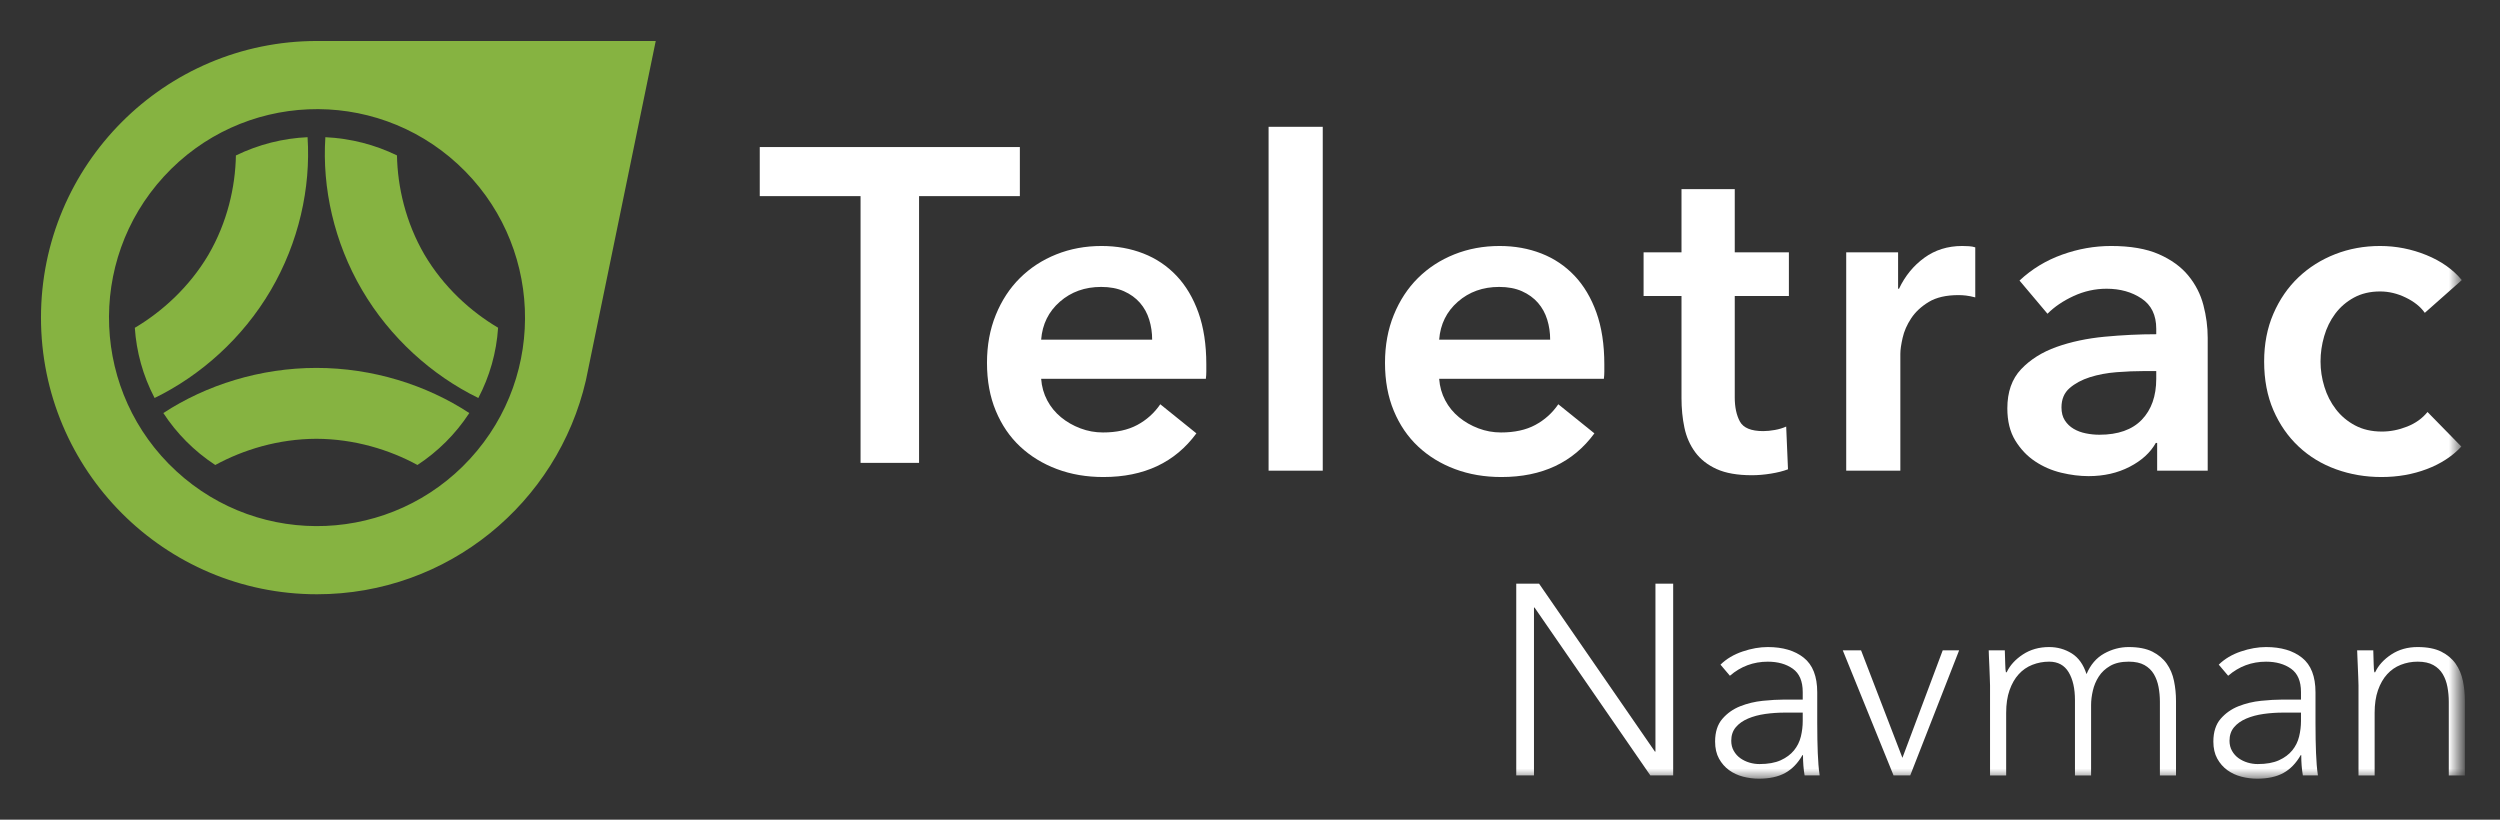 <svg width="122" height="40" viewBox="0 0 122 40" fill="none" xmlns="http://www.w3.org/2000/svg">
<rect x="0" y="0" width="122" height="40" fill="#333333" stroke="none"/>
<path fill-rule="evenodd" clip-rule="evenodd" d="M41.995 9.571H37.076V7.176H49.769V9.571H44.85V22.588H41.995V9.571Z" fill="white"/>
<path fill-rule="evenodd" clip-rule="evenodd" d="M56.225 16.576C56.225 16.236 56.178 15.91 56.082 15.6C55.987 15.289 55.836 15.015 55.631 14.778C55.425 14.542 55.165 14.353 54.849 14.212C54.533 14.072 54.162 14.002 53.737 14.002C52.944 14.002 52.272 14.242 51.722 14.723C51.172 15.204 50.866 15.821 50.808 16.576H56.225ZM58.868 17.775V18.13C58.868 18.249 58.861 18.367 58.846 18.485H50.808C50.837 18.87 50.936 19.221 51.105 19.539C51.274 19.858 51.498 20.131 51.777 20.361C52.055 20.59 52.371 20.771 52.724 20.904C53.076 21.038 53.443 21.104 53.825 21.104C54.486 21.104 55.043 20.982 55.499 20.738C55.953 20.494 56.328 20.158 56.622 19.728L58.384 21.148C57.341 22.569 55.829 23.279 53.847 23.279C53.025 23.279 52.268 23.15 51.579 22.891C50.889 22.633 50.291 22.266 49.783 21.792C49.277 21.319 48.881 20.738 48.595 20.05C48.308 19.362 48.165 18.581 48.165 17.708C48.165 16.85 48.308 16.07 48.595 15.367C48.881 14.664 49.273 14.064 49.773 13.569C50.272 13.073 50.863 12.688 51.546 12.414C52.228 12.141 52.966 12.004 53.759 12.004C54.493 12.004 55.172 12.126 55.796 12.37C56.42 12.614 56.959 12.977 57.415 13.458C57.87 13.938 58.226 14.538 58.483 15.255C58.739 15.973 58.868 16.813 58.868 17.775Z" fill="white"/>
<mask id="mask0_2537_11637" style="mask-type:alpha" maskUnits="userSpaceOnUse" x="37" y="2" width="83" height="36">
<path d="M37 38H120V2H37V38Z" fill="white"/>
</mask>
<g mask="url(#mask0_2537_11637)">
<path fill-rule="evenodd" clip-rule="evenodd" d="M61.907 22.969H64.55V6.188H61.907V22.969Z" fill="white"/>
<path fill-rule="evenodd" clip-rule="evenodd" d="M75.648 16.576C75.648 16.236 75.601 15.91 75.505 15.6C75.41 15.289 75.259 15.015 75.054 14.778C74.848 14.542 74.588 14.353 74.272 14.212C73.957 14.072 73.585 14.002 73.16 14.002C72.367 14.002 71.695 14.242 71.145 14.723C70.594 15.204 70.289 15.821 70.231 16.576H75.648ZM78.291 17.775V18.13C78.291 18.249 78.284 18.367 78.269 18.485H70.231C70.26 18.87 70.359 19.221 70.528 19.539C70.697 19.858 70.921 20.131 71.2 20.361C71.479 20.59 71.795 20.771 72.147 20.904C72.5 21.038 72.866 21.104 73.248 21.104C73.909 21.104 74.467 20.982 74.922 20.738C75.376 20.494 75.751 20.158 76.045 19.728L77.807 21.148C76.764 22.569 75.252 23.279 73.27 23.279C72.448 23.279 71.692 23.15 71.002 22.891C70.312 22.633 69.714 22.266 69.207 21.792C68.701 21.319 68.304 20.738 68.018 20.05C67.731 19.362 67.588 18.581 67.588 17.708C67.588 16.85 67.731 16.07 68.018 15.367C68.304 14.664 68.697 14.064 69.196 13.569C69.695 13.073 70.286 12.688 70.969 12.414C71.652 12.141 72.39 12.004 73.182 12.004C73.916 12.004 74.595 12.126 75.219 12.37C75.843 12.614 76.382 12.977 76.838 13.458C77.293 13.938 77.649 14.538 77.906 15.255C78.162 15.973 78.291 16.813 78.291 17.775Z" fill="white"/>
<path fill-rule="evenodd" clip-rule="evenodd" d="M80.207 14.445V12.315H82.057V9.229H84.656V12.315H87.298V14.445H84.656V19.395C84.656 19.869 84.74 20.261 84.908 20.572C85.078 20.882 85.456 21.038 86.043 21.038C86.219 21.038 86.409 21.02 86.616 20.982C86.821 20.945 87.004 20.89 87.166 20.816L87.254 22.902C87.019 22.991 86.74 23.061 86.417 23.113C86.094 23.165 85.786 23.191 85.493 23.191C84.788 23.191 84.215 23.091 83.775 22.891C83.334 22.692 82.985 22.418 82.728 22.07C82.472 21.722 82.295 21.323 82.2 20.871C82.104 20.42 82.057 19.936 82.057 19.417V14.445H80.207Z" fill="white"/>
<path fill-rule="evenodd" clip-rule="evenodd" d="M90.095 12.315H92.627V14.09H92.672C92.965 13.469 93.377 12.966 93.905 12.581C94.433 12.197 95.05 12.004 95.755 12.004C95.858 12.004 95.968 12.008 96.085 12.015C96.203 12.022 96.305 12.041 96.393 12.071V14.512C96.217 14.467 96.066 14.438 95.942 14.423C95.817 14.409 95.696 14.401 95.579 14.401C94.976 14.401 94.492 14.512 94.125 14.734C93.758 14.956 93.472 15.222 93.266 15.533C93.061 15.844 92.921 16.162 92.848 16.488C92.774 16.813 92.737 17.072 92.737 17.264V22.969H90.095V12.315Z" fill="white"/>
<path fill-rule="evenodd" clip-rule="evenodd" d="M105.225 18.108H104.631C104.204 18.108 103.756 18.126 103.287 18.163C102.817 18.2 102.384 18.282 101.988 18.407C101.591 18.534 101.261 18.711 100.997 18.94C100.732 19.17 100.6 19.484 100.6 19.884C100.6 20.135 100.655 20.346 100.765 20.516C100.875 20.686 101.018 20.823 101.195 20.927C101.371 21.031 101.569 21.104 101.789 21.148C102.009 21.193 102.23 21.215 102.45 21.215C103.36 21.215 104.05 20.971 104.52 20.483C104.99 19.994 105.225 19.328 105.225 18.485V18.108ZM105.269 21.615H105.203C104.938 22.089 104.513 22.477 103.925 22.78C103.338 23.084 102.67 23.235 101.921 23.235C101.495 23.235 101.051 23.18 100.589 23.069C100.127 22.958 99.7 22.773 99.312 22.514C98.923 22.255 98.6 21.914 98.343 21.493C98.086 21.071 97.958 20.549 97.958 19.928C97.958 19.129 98.181 18.493 98.629 18.019C99.077 17.546 99.653 17.183 100.358 16.931C101.063 16.68 101.845 16.514 102.703 16.432C103.562 16.351 104.403 16.31 105.225 16.31V16.043C105.225 15.378 104.986 14.886 104.509 14.568C104.032 14.249 103.463 14.09 102.803 14.09C102.244 14.09 101.708 14.209 101.195 14.445C100.681 14.682 100.255 14.971 99.917 15.311L98.552 13.691C99.154 13.128 99.848 12.707 100.633 12.426C101.418 12.144 102.215 12.004 103.022 12.004C103.962 12.004 104.737 12.137 105.346 12.403C105.955 12.67 106.436 13.018 106.788 13.447C107.141 13.876 107.387 14.357 107.526 14.889C107.666 15.422 107.736 15.955 107.736 16.488V22.969H105.269V21.615Z" fill="white"/>
<path fill-rule="evenodd" clip-rule="evenodd" d="M118.33 15.267C118.124 14.971 117.815 14.723 117.404 14.523C116.994 14.323 116.575 14.223 116.149 14.223C115.665 14.223 115.239 14.323 114.872 14.523C114.505 14.723 114.201 14.986 113.958 15.311C113.716 15.636 113.536 16.003 113.419 16.41C113.301 16.817 113.242 17.227 113.242 17.642C113.242 18.056 113.304 18.467 113.43 18.874C113.554 19.281 113.741 19.647 113.991 19.972C114.24 20.298 114.553 20.561 114.927 20.76C115.301 20.96 115.738 21.06 116.238 21.06C116.648 21.06 117.06 20.979 117.471 20.816C117.881 20.653 118.212 20.416 118.462 20.105L120.114 21.792C119.673 22.266 119.111 22.633 118.428 22.891C117.746 23.15 117.009 23.279 116.215 23.279C115.437 23.279 114.7 23.154 114.002 22.902C113.304 22.651 112.695 22.281 112.174 21.792C111.653 21.304 111.242 20.712 110.941 20.017C110.64 19.321 110.49 18.529 110.49 17.642C110.49 16.784 110.64 16.007 110.941 15.311C111.242 14.616 111.649 14.024 112.163 13.535C112.677 13.047 113.276 12.67 113.958 12.403C114.64 12.137 115.371 12.004 116.149 12.004C116.927 12.004 117.68 12.152 118.407 12.447C119.133 12.744 119.71 13.151 120.136 13.668L118.33 15.267Z" fill="white"/>
<path fill-rule="evenodd" clip-rule="evenodd" d="M73.993 28.483H75.107L80.76 36.678H80.786V28.483H81.651V37.841H80.537L74.884 29.646H74.858V37.841H73.993V28.483Z" fill="white"/>
<path fill-rule="evenodd" clip-rule="evenodd" d="M87.107 34.775C86.775 34.775 86.454 34.797 86.144 34.841C85.833 34.885 85.553 34.96 85.304 35.066C85.055 35.172 84.856 35.312 84.707 35.489C84.559 35.665 84.485 35.885 84.485 36.149C84.485 36.334 84.526 36.5 84.609 36.645C84.692 36.791 84.8 36.91 84.93 37.002C85.062 37.094 85.208 37.166 85.37 37.214C85.531 37.262 85.696 37.286 85.862 37.286C86.281 37.286 86.626 37.224 86.898 37.101C87.169 36.978 87.385 36.817 87.547 36.619C87.708 36.42 87.82 36.196 87.882 35.945C87.943 35.693 87.973 35.44 87.973 35.185V34.775H87.107ZM88.681 35.277C88.681 35.577 88.684 35.846 88.688 36.083C88.692 36.321 88.699 36.542 88.707 36.744C88.716 36.947 88.727 37.137 88.74 37.313C88.753 37.489 88.773 37.665 88.8 37.841H88.065C88.013 37.542 87.986 37.212 87.986 36.85H87.96C87.733 37.247 87.451 37.538 87.114 37.722C86.778 37.907 86.351 38 85.835 38C85.573 38 85.315 37.967 85.062 37.901C84.808 37.835 84.581 37.729 84.38 37.584C84.179 37.438 84.014 37.251 83.888 37.022C83.761 36.793 83.697 36.515 83.697 36.189C83.697 35.722 83.816 35.352 84.052 35.079C84.288 34.806 84.578 34.601 84.924 34.464C85.269 34.328 85.636 34.239 86.025 34.199C86.414 34.16 86.758 34.14 87.055 34.14H87.973V33.77C87.973 33.241 87.811 32.863 87.488 32.633C87.164 32.404 86.758 32.29 86.268 32.29C85.568 32.29 84.952 32.519 84.419 32.977L83.96 32.435C84.248 32.153 84.607 31.939 85.035 31.794C85.463 31.648 85.875 31.576 86.268 31.576C87.002 31.576 87.589 31.75 88.025 32.098C88.462 32.446 88.681 33.008 88.681 33.784V35.277Z" fill="white"/>
<path fill-rule="evenodd" clip-rule="evenodd" d="M89.927 31.735H90.819L92.838 36.982L94.805 31.735H95.606L93.219 37.841H92.405L89.927 31.735Z" fill="white"/>
<path fill-rule="evenodd" clip-rule="evenodd" d="M97.114 33.453C97.114 33.338 97.11 33.199 97.101 33.036C97.092 32.874 97.086 32.708 97.082 32.541C97.077 32.373 97.07 32.217 97.061 32.071C97.052 31.926 97.049 31.814 97.049 31.735H97.835C97.844 31.964 97.85 32.184 97.855 32.395C97.86 32.607 97.87 32.743 97.888 32.805H97.927C98.084 32.47 98.347 32.182 98.714 31.939C99.081 31.697 99.51 31.576 99.999 31.576C100.402 31.576 100.768 31.68 101.101 31.886C101.433 32.094 101.673 32.431 101.822 32.897C102.015 32.44 102.302 32.105 102.681 31.893C103.062 31.682 103.462 31.576 103.881 31.576C104.354 31.576 104.738 31.651 105.036 31.8C105.333 31.951 105.567 32.147 105.737 32.389C105.908 32.631 106.026 32.911 106.091 33.228C106.157 33.545 106.189 33.871 106.189 34.207V37.842H105.403V34.246C105.403 33.999 105.381 33.759 105.337 33.525C105.293 33.292 105.217 33.083 105.108 32.897C104.998 32.713 104.845 32.565 104.649 32.455C104.452 32.345 104.196 32.289 103.881 32.289C103.514 32.289 103.212 32.358 102.977 32.495C102.741 32.631 102.555 32.805 102.419 33.017C102.283 33.228 102.187 33.458 102.131 33.704C102.074 33.951 102.045 34.184 102.045 34.405V37.842H101.258V34.167C101.258 33.603 101.156 33.149 100.95 32.805C100.745 32.462 100.428 32.289 99.999 32.289C99.711 32.289 99.437 32.341 99.18 32.442C98.922 32.543 98.699 32.697 98.511 32.905C98.323 33.111 98.174 33.372 98.065 33.684C97.955 33.997 97.901 34.365 97.901 34.788V37.842H97.114V33.453Z" fill="white"/>
<path fill-rule="evenodd" clip-rule="evenodd" d="M111.422 34.775C111.09 34.775 110.769 34.797 110.459 34.841C110.148 34.885 109.868 34.96 109.619 35.066C109.37 35.172 109.171 35.312 109.022 35.489C108.874 35.665 108.8 35.885 108.8 36.149C108.8 36.334 108.841 36.5 108.924 36.645C109.007 36.791 109.115 36.91 109.245 37.002C109.377 37.094 109.523 37.166 109.685 37.214C109.846 37.262 110.011 37.286 110.177 37.286C110.596 37.286 110.941 37.224 111.213 37.101C111.484 36.978 111.7 36.817 111.862 36.619C112.023 36.42 112.135 36.196 112.196 35.945C112.257 35.693 112.288 35.44 112.288 35.185V34.775H111.422ZM112.996 35.277C112.996 35.577 112.999 35.846 113.003 36.083C113.007 36.321 113.014 36.542 113.022 36.744C113.031 36.947 113.042 37.137 113.055 37.313C113.068 37.489 113.088 37.665 113.115 37.841H112.38C112.328 37.542 112.301 37.212 112.301 36.85H112.275C112.047 37.247 111.766 37.538 111.429 37.722C111.093 37.907 110.666 38 110.15 38C109.888 38 109.63 37.967 109.377 37.901C109.123 37.835 108.896 37.729 108.695 37.584C108.494 37.438 108.329 37.251 108.203 37.022C108.076 36.793 108.012 36.515 108.012 36.189C108.012 35.722 108.131 35.352 108.366 35.079C108.603 34.806 108.893 34.601 109.239 34.464C109.584 34.328 109.951 34.239 110.34 34.199C110.729 34.16 111.073 34.14 111.37 34.14H112.288V33.77C112.288 33.241 112.126 32.863 111.803 32.633C111.479 32.404 111.073 32.29 110.583 32.29C109.883 32.29 109.267 32.519 108.734 32.977L108.275 32.435C108.563 32.153 108.922 31.939 109.35 31.794C109.778 31.648 110.19 31.576 110.583 31.576C111.317 31.576 111.904 31.75 112.34 32.098C112.777 32.446 112.996 33.008 112.996 33.784V35.277Z" fill="white"/>
<path fill-rule="evenodd" clip-rule="evenodd" d="M115.095 33.453C115.095 33.338 115.09 33.199 115.082 33.036C115.073 32.874 115.066 32.708 115.062 32.541C115.057 32.373 115.051 32.217 115.042 32.071C115.033 31.926 115.029 31.814 115.029 31.735H115.816C115.825 31.964 115.831 32.184 115.835 32.395C115.84 32.607 115.851 32.743 115.868 32.805H115.908C116.065 32.47 116.327 32.182 116.695 31.939C117.062 31.697 117.49 31.576 117.98 31.576C118.452 31.576 118.836 31.651 119.134 31.8C119.431 31.951 119.665 32.147 119.835 32.389C120.006 32.631 120.124 32.911 120.19 33.228C120.255 33.545 120.288 33.871 120.288 34.207V37.842H119.501V34.246C119.501 33.999 119.479 33.759 119.435 33.525C119.392 33.292 119.316 33.083 119.206 32.897C119.097 32.713 118.944 32.565 118.747 32.455C118.55 32.345 118.295 32.289 117.98 32.289C117.691 32.289 117.418 32.341 117.16 32.442C116.902 32.543 116.679 32.697 116.491 32.905C116.303 33.111 116.155 33.372 116.045 33.684C115.936 33.997 115.882 34.365 115.882 34.788V37.842H115.095V33.453Z" fill="white"/>
</g>
<path fill-rule="evenodd" clip-rule="evenodd" d="M17.67 14.155C19.035 16.483 21.082 18.318 23.343 19.422C23.887 18.382 24.227 17.223 24.307 15.993C22.973 15.204 21.65 14.012 20.713 12.425C19.791 10.841 19.401 9.115 19.372 7.584C18.311 7.068 17.128 6.754 15.878 6.695C15.715 9.168 16.303 11.825 17.67 14.155Z" fill="#86B341"/>
<path fill-rule="evenodd" clip-rule="evenodd" d="M15.442 17.954C12.71 17.954 10.072 18.781 7.971 20.157C8.613 21.14 9.464 22.009 10.505 22.692C11.867 21.949 13.579 21.418 15.443 21.413C17.296 21.419 19.011 21.949 20.372 22.691C21.358 22.043 22.225 21.193 22.902 20.157C20.807 18.782 18.176 17.954 15.442 17.954Z" fill="#86B341"/>
<path fill-rule="evenodd" clip-rule="evenodd" d="M13.213 14.164C14.579 11.835 15.171 9.173 15.009 6.695C13.824 6.749 12.634 7.041 11.512 7.586C11.485 9.119 11.097 10.843 10.17 12.434C9.237 14.011 7.913 15.207 6.579 15.997C6.657 17.161 6.971 18.326 7.544 19.422C9.801 18.322 11.847 16.494 13.213 14.164Z" fill="#86B341"/>
<path fill-rule="evenodd" clip-rule="evenodd" d="M22.945 22.383C19.152 26.521 12.73 26.794 8.602 22.991C4.474 19.19 4.202 12.754 7.995 8.617C11.789 4.478 18.209 4.207 22.338 8.008C26.466 11.81 26.739 18.245 22.945 22.383ZM15.47 2C8.031 2 2 8.044 2 15.5C2 22.955 8.031 29 15.47 29C21.858 29 27.207 24.544 28.591 18.564L32 2H15.47Z" fill="#86B341"/>
</svg>
